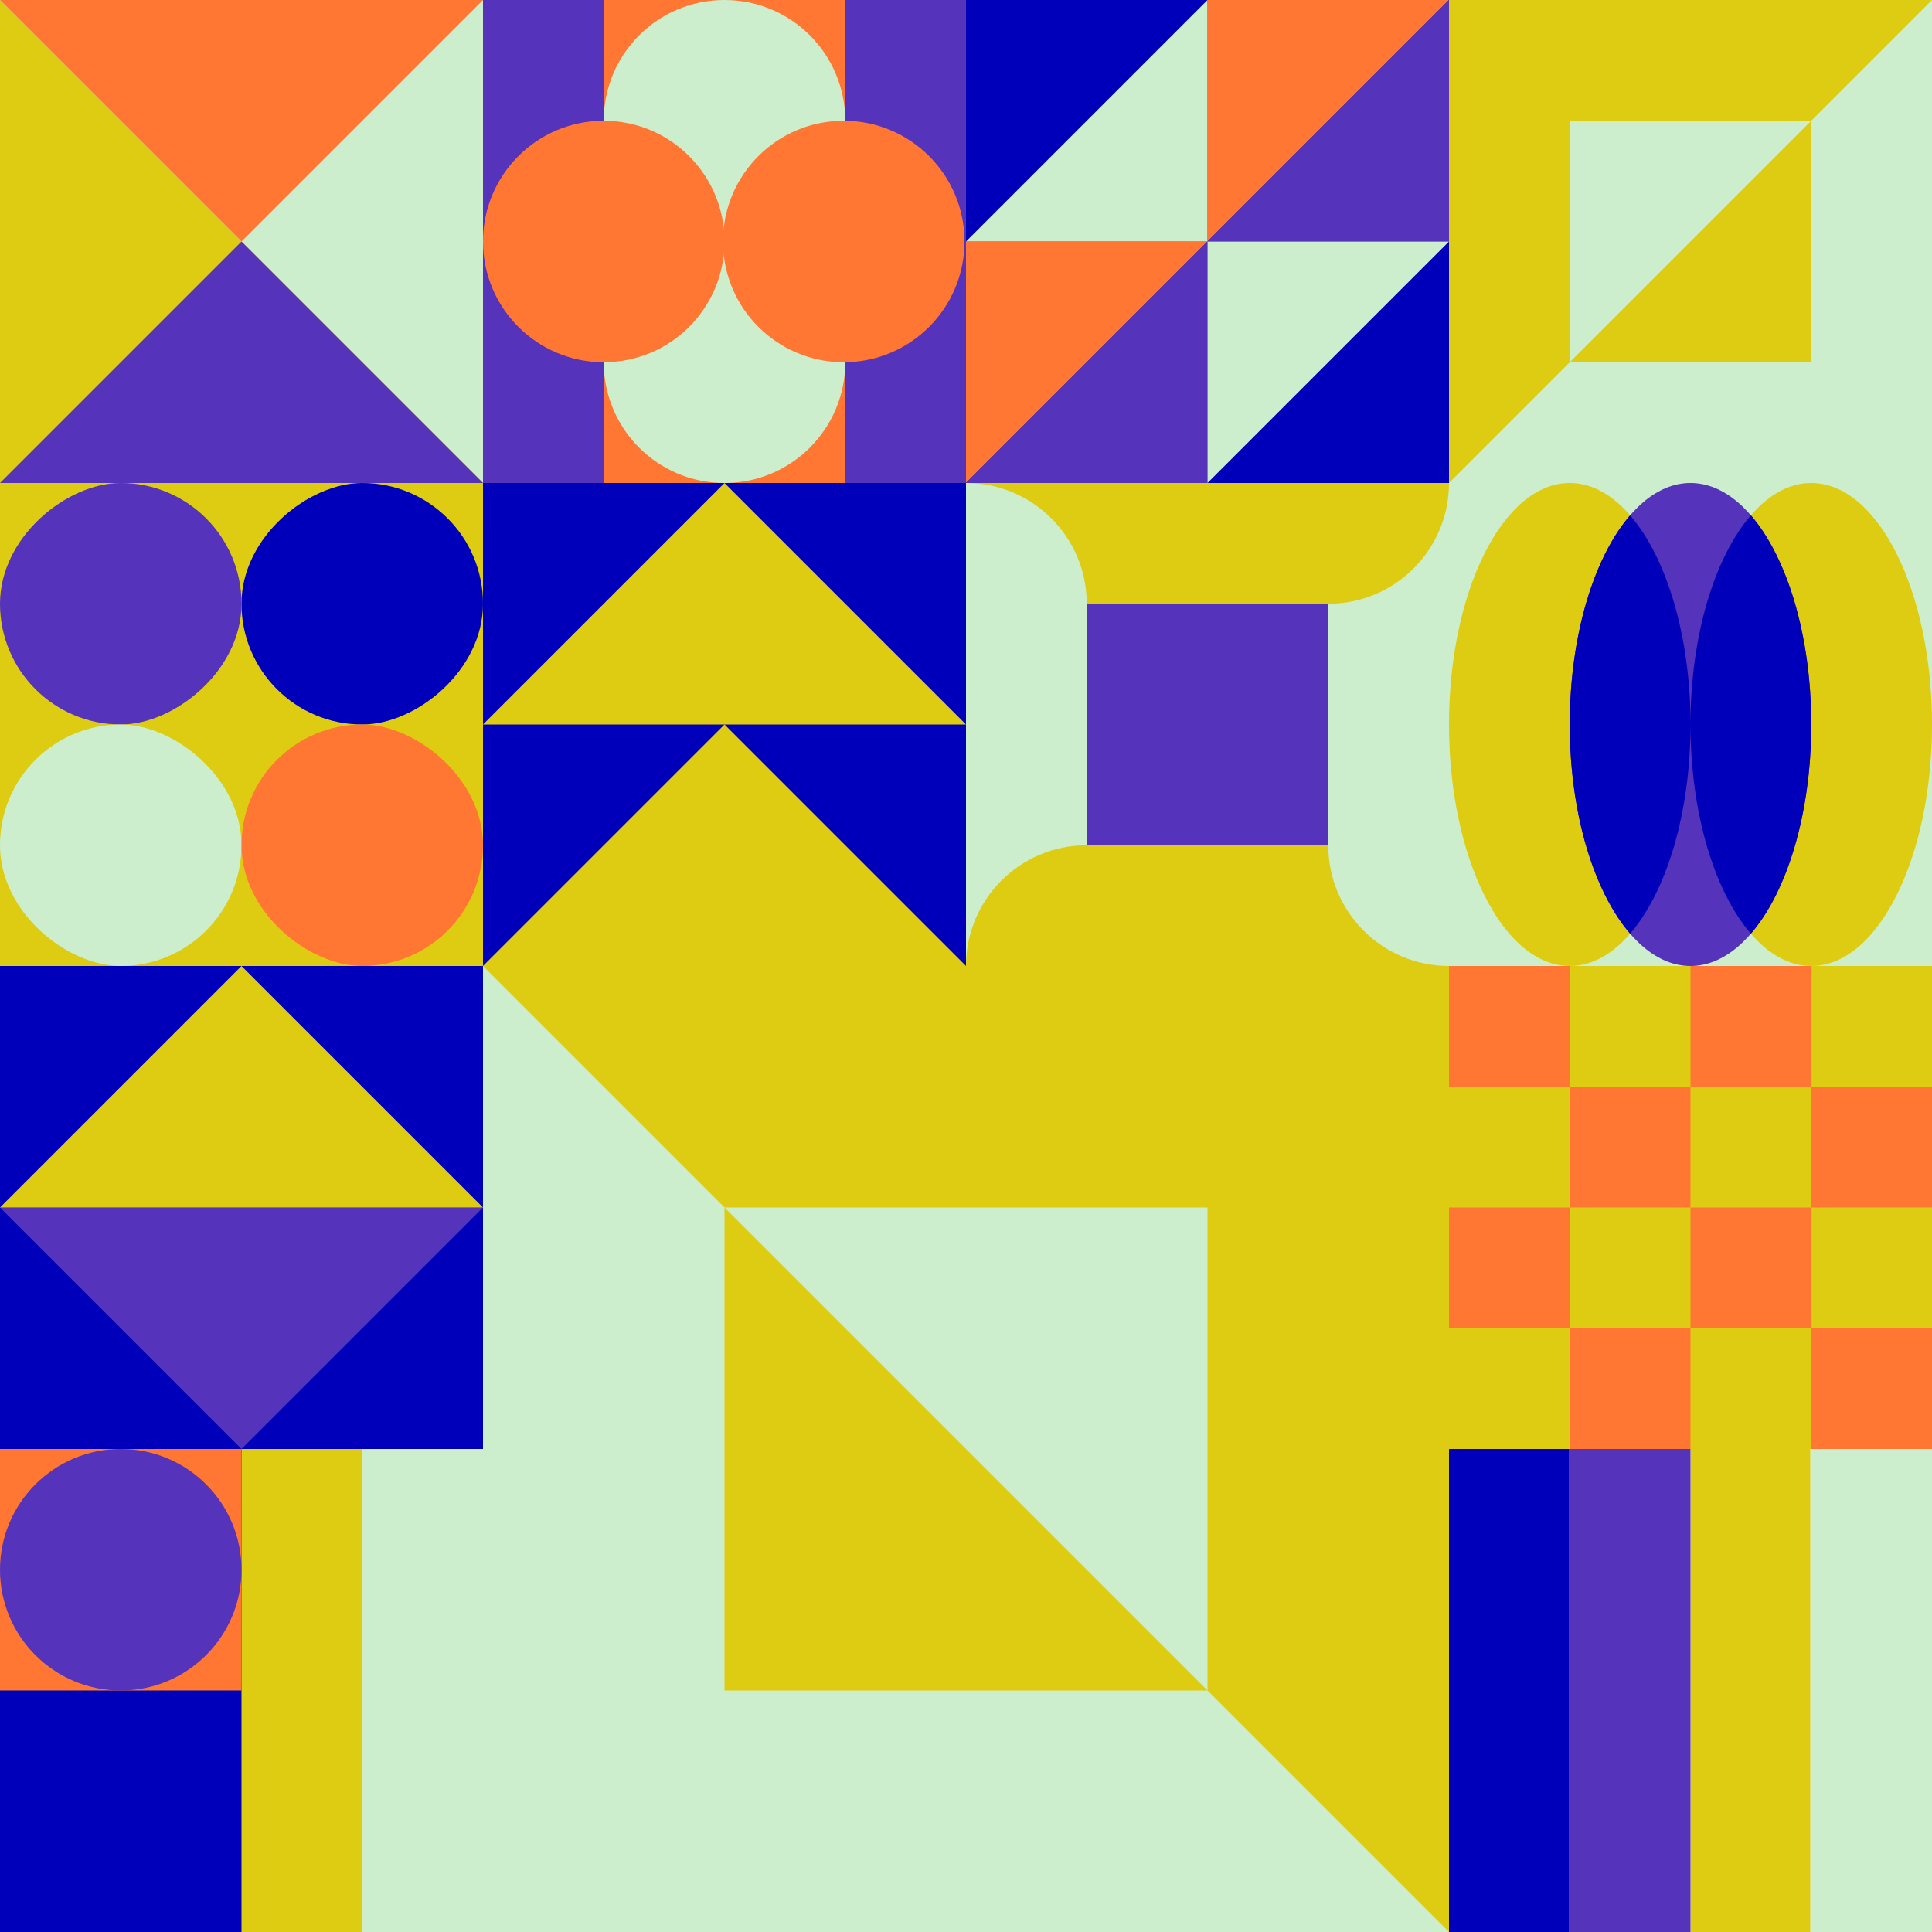 <svg id="geo" xmlns="http://www.w3.org/2000/svg" width="1280" height="1280" viewBox="0 0 1280 1280" fill="none" style="width:640px;height:640px"><g class="svg-image"><g class="block-0" transform="translate(0,0), scale(1), rotate(180, 160, 160)" height="320" width="320" clip-path="url(#trim)"><rect width="320" height="320" fill="#ddcc11"/><path d="M0 320H320L0 0V320Z" fill="#cceecc"/><path d="M0 320H320L160 160L0 320Z" fill="#ff7733"/><path d="M320 0H0L160 160L320 0Z" fill="#5533bb"/></g><g class="block-1" transform="translate(320,0), scale(1), rotate(90, 160, 160)" height="320" width="320" clip-path="url(#trim)"><rect width="320" height="320" fill="white"/><rect y="240" width="320" height="80" fill="#5533bb"/><rect y="80" width="320" height="160" fill="#ff7733"/><rect width="320" height="80" fill="#5533bb"/><circle cx="240" cy="160" r="80" fill="#cceecc"/><circle cx="80" cy="160" r="80" fill="#cceecc"/><circle cx="160" cy="240" r="80" fill="#ff7733"/><circle cx="160" cy="81" r="80" fill="#ff7733"/></g><g class="block-2" transform="translate(640,0), scale(1), rotate(270, 160, 160)" height="320" width="320" clip-path="url(#trim)"><style>@keyframes geo-55a0_t{0%,to{transform:translate(0,0)}13.636%{transform:translate(0,0);animation-timing-function:cubic-bezier(.4,0,.6,1)}50%,63.636%{transform:translate(160px,0);animation-timing-function:cubic-bezier(.4,0,.6,1)}}@keyframes geo-55a1_t{0%,to{transform:translate(0,0)}13.636%{transform:translate(0,0);animation-timing-function:cubic-bezier(.4,0,.6,1)}50%,63.636%{transform:translate(-160px,0);animation-timing-function:cubic-bezier(.4,0,.6,1)}}</style><rect width="320" height="320" fill="#0000bb"/><rect width="320" height="320" fill="#0000bb"/><path d="M320 320V160H160l160 160ZM160 160V0H0l160 160Z" fill="#ff7733"/><path d="M160 160v160h160L160 160ZM0 0v160h160L0 0Z" fill="#5533bb"/><path d="M160 320V160H0l160 160Z" fill="#cceecc" style="animation:2.2s linear infinite both geo-55a0_t"/><path d="M160 0v160h160L160 0Z" fill="#cceecc" style="animation:2.2s linear infinite both geo-55a1_t"/></g><g class="block-3" transform="translate(960,0), scale(1), rotate(270, 160, 160)" height="320" width="320" clip-path="url(#trim)"><rect width="320" height="320" fill="#ddcc11"/><path d="M160 80L320 240H0L160 80Z" fill="#0000bb"/><rect width="320" height="80" fill="#5533bb"/><rect y="240" width="320" height="80" fill="#cceecc"/><rect width="320" height="320" fill="#ddcc11"/><path d="M0 320H320L0 0V320Z" fill="#cceecc"/><rect width="160" height="160" transform="matrix(0 -1 -1 0 240 240)" fill="#cceecc"/><path fill-rule="evenodd" clip-rule="evenodd" d="M240 240H80V80L240 240Z" fill="#ddcc11"/></g><g class="block-4" transform="translate(0,320), scale(1), rotate(0, 160, 160)" height="320" width="320" clip-path="url(#trim)"><rect width="320" height="320" fill="#ddcc11"/><rect y="320" width="320" height="320" transform="rotate(-90 0 320)" fill="#ddcc11"/><rect x="160" y="160" width="160" height="160" rx="80" transform="rotate(-90 160 160)" fill="#0000bb"/><rect y="160" width="160" height="160" rx="80" transform="rotate(-90 0 160)" fill="#5533bb"/><rect width="160" height="160" rx="80" transform="matrix(0 -1 -1 0 160 320)" fill="#cceecc"/><rect width="160" height="160" rx="80" transform="matrix(0 -1 -1 0 320 320)" fill="#ff7733"/></g><g class="block-5" transform="translate(320,320), scale(1), rotate(0, 160, 160)" height="320" width="320" clip-path="url(#trim)"><style>@keyframes geo-4-a0_t{0%,13.636%{transform:translate(0,0);animation-timing-function:ease-in-out}50%,63.636%{transform:translate(0,-160px);animation-timing-function:ease-in-out}to{transform:translate(0,-320px)}}@keyframes geo-4-a1_t{0%,13.636%{transform:translate(0,160px);animation-timing-function:ease-in-out}50%,63.636%{transform:translate(0,0);animation-timing-function:ease-in-out}to{transform:translate(0,-160px)}}@keyframes geo-4-a2_t{0%,13.636%{transform:translate(0,320px);animation-timing-function:ease-in-out}50%,63.636%{transform:translate(0,160px);animation-timing-function:ease-in-out}to{transform:translate(0,0)}}@keyframes geo-4-a3_t{0%,13.636%{transform:translate(0,0);animation-timing-function:ease-in-out}50%,63.636%{transform:translate(0,-160px);animation-timing-function:ease-in-out}to{transform:translate(0,-320px)}}</style><rect width="320" height="320" fill="#0000bb"/><path d="M320 320H0l160-160 160 160Z" fill="#ddcc11" style="animation:2.2s ease-in-out infinite both geo-4-a0_t"/><path d="M320 320H0l160-160 160 160Z" fill="#ddcc11" transform="translate(0 160)" style="animation:2.2s ease-in-out infinite both geo-4-a1_t"/><path d="M320 320H0l160-160 160 160Z" fill="#ddcc11" transform="translate(0 320)" style="animation:2.2s ease-in-out infinite both geo-4-a2_t"/><path d="M320 160H0L160 0l160 160Z" fill="#ddcc11" style="animation:2.2s ease-in-out infinite both geo-4-a3_t"/></g><g class="block-6" transform="translate(640,320), scale(1), rotate(0, 160, 160)" height="320" width="320" clip-path="url(#trim)"><rect width="320" height="320" fill="#5533bb"/><path d="M320 320H0V320C0 275.817 35.817 240 80 240H320V320Z" fill="#ddcc11"/><path d="M320 0V320V320C275.817 320 240 284.183 240 240V0H320Z" fill="#cceecc"/><path d="M0 0L320 0V0C320 44.183 284.183 80 240 80L0 80V0Z" fill="#ddcc11"/><path d="M0 320V0V0C44.183 0 80 35.817 80 80V320H0Z" fill="#cceecc"/><path d="M210 320H0V320C0 275.817 35.817 240 80 240H210V320Z" fill="#ddcc11"/></g><g class="block-7" transform="translate(960,320), scale(1), rotate(90, 160, 160)" height="320" width="320" clip-path="url(#trim)"><style>@keyframes geo-30-a0_t{0%,13.636%{transform:translate(160px,240px);animation-timing-function:ease-in-out}50%,63.636%{transform:translate(160px,320px);animation-timing-function:ease-in-out}to{transform:translate(160px,240px)}}@keyframes geo-30-a1_t{0%,13.636%{transform:translate(160px,80px);animation-timing-function:ease-in-out}50%,63.636%{transform:translate(160px,0);animation-timing-function:ease-in-out}to{transform:translate(160px,80px)}}@keyframes geo-30-a2_t{0%{transform:translate(0,0);animation-timing-function:ease-in-out}50%,to{transform:translate(0,0)}}@keyframes geo-30-a2_o{0%,13.636%{opacity:1;animation-timing-function:ease-in-out}50%,63.636%{opacity:0;animation-timing-function:ease-in-out}to{opacity:1}}@keyframes geo-30-a2_d{0%,to{d:path(&apos;M298.6,120C270.9,143.9,219.2,160,160,160C100.8,160,49.1,143.9,21.4,120C49.1,96.1,100.8,80,160,80C219.2,80,270.9,96.1,298.6,120ZM298.6,200C270.9,176.1,219.2,160,160,160C100.8,160,49.1,176.1,21.4,200C49.1,223.9,100.8,240,160,240C219.2,240,270.9,223.9,298.6,200Z&apos;)}13.636%{d:path(&apos;M298.6,120C270.9,143.9,219.2,160,160,160C100.8,160,49.1,143.9,21.4,120C49.1,96.1,100.8,80,160,80C219.2,80,270.9,96.1,298.6,120ZM298.6,200C270.9,176.1,219.2,160,160,160C100.8,160,49.1,176.1,21.4,200C49.1,223.9,100.8,240,160,240C219.2,240,270.9,223.9,298.6,200Z&apos;);animation-timing-function:ease-in-out}50%,63.636%{d:path(&apos;M298.6,40C270.9,63.9,219.2,80,160,80C100.8,80,49.1,63.9,21.4,40C49.1,16.1,100.8,0,160,0C219.2,0,270.9,16.1,298.6,40ZM298.6,280C270.9,256.1,219.2,240,160,240C100.8,240,49.1,256.1,21.4,280C49.1,303.9,100.8,320,160,320C219.2,320,270.9,303.9,298.6,280Z&apos;);animation-timing-function:ease-in-out}}</style><rect width="320" height="320" fill="#5533bb"/><rect width="320" height="320" fill="#cceecc" transform="rotate(-90 160 160)"/><ellipse rx="160" ry="80" fill="#ddcc11" transform="translate(160 240)" style="animation:2.2s ease-in-out infinite both geo-30-a0_t"/><ellipse rx="160" ry="80" fill="#ddcc11" transform="translate(160 80)" style="animation:2.2s ease-in-out infinite both geo-30-a1_t"/><ellipse cx="160" cy="160" rx="160" ry="80" fill="#5533bb"/><path fill-rule="evenodd" clip-rule="evenodd" d="M298.6 120c-27.7 23.9-79.4 40-138.6 40-59.2 0-110.9-16.1-138.6-40C49.1 96.1 100.8 80 160 80c59.2 0 110.9 16.1 138.6 40Zm0 80c-27.7-23.9-79.4-40-138.6-40-59.2 0-110.9 16.1-138.6 40 27.7 23.9 79.4 40 138.6 40 59.2 0 110.9-16.1 138.6-40Z" fill="#0000bb" style="animation:2.2s ease-in-out infinite both geo-30-a2_t,2.2s ease-in-out infinite both geo-30-a2_o,2.2s ease-in-out infinite both geo-30-a2_d"/></g><g class="block-8" transform="translate(0,640), scale(1), rotate(0, 160, 160)" height="320" width="320" clip-path="url(#trim)"><rect width="320" height="320" fill="#0000bb"/><path d="M160 320 0 160h320L160 320Z" fill="#5533bb"/><path d="M160 0 0 160h320L160 0Z" fill="#ddcc11"/></g><g class="block-9" transform="translate(320,640), scale(2), rotate(0, 160, 160)" height="640" width="640" clip-path="url(#trim)"><rect width="320" height="320" fill="#ddcc11"/><path d="M160 80L320 240H0L160 80Z" fill="#0000bb"/><rect width="320" height="80" fill="#5533bb"/><rect y="240" width="320" height="80" fill="#cceecc"/><rect width="320" height="320" fill="#ddcc11"/><path d="M0 320H320L0 0V320Z" fill="#cceecc"/><rect width="160" height="160" transform="matrix(0 -1 -1 0 240 240)" fill="#cceecc"/><path fill-rule="evenodd" clip-rule="evenodd" d="M240 240H80V80L240 240Z" fill="#ddcc11"/></g><g class="block-10" transform="translate(960,640), scale(1), rotate(0, 160, 160)" height="320" width="320" clip-path="url(#trim)"><rect width="320" height="320" fill="white"/><rect y="320" width="320" height="320" transform="rotate(-90 0 320)" fill="#ddcc11"/><rect y="80" width="80" height="80" transform="rotate(-90 0 80)" fill="#ff7733"/><rect x="160" y="80" width="80" height="80" transform="rotate(-90 160 80)" fill="#ff7733"/><rect x="80" y="160" width="80" height="80" transform="rotate(-90 80 160)" fill="#ff7733"/><rect x="240" y="160" width="80" height="80" transform="rotate(-90 240 160)" fill="#ff7733"/><rect y="240" width="80" height="80" transform="rotate(-90 0 240)" fill="#ff7733"/><rect x="160" y="240" width="80" height="80" transform="rotate(-90 160 240)" fill="#ff7733"/><rect x="80" y="320" width="80" height="80" transform="rotate(-90 80 320)" fill="#ff7733"/><rect x="240" y="320" width="80" height="80" transform="rotate(-90 240 320)" fill="#ff7733"/></g><g class="block-11" transform="translate(0,960), scale(1), rotate(180, 160, 160)" height="320" width="320" clip-path="url(#trim)"><style>@keyframes geo-a0_t{0%,13.636%{transform:translate(240px,240px);animation-timing-function:ease-in-out}50%,63.636%{transform:translate(240px,80px);animation-timing-function:ease-in-out}to{transform:translate(240px,240px)}}</style><rect width="320" height="320" fill="#0000bb"/><rect width="80" height="320" fill="#cceecc"/><rect x="80" width="80" height="320" fill="#ddcc11"/><rect x="160" y="160" width="160" height="160" fill="#ff7733"/><circle fill="#5533bb" transform="translate(240 240)" style="animation:2.2s ease-in-out infinite both geo-a0_t" r="80"/></g><g class="block-12" transform="translate(960,960), scale(1), rotate(90, 160, 160)" height="320" width="320" clip-path="url(#trim)"><rect width="320" height="320" fill="white"/><rect width="320" height="80.64" fill="#cceecc"/><rect y="80.64" width="320" height="79.36" fill="#ddcc11"/><rect y="160" width="320" height="80.64" fill="#5533bb"/><rect y="240.64" width="320" height="79.36" fill="#0000bb"/></g></g><clipPath id="trim"><rect width="320" height="320" fill="white"/></clipPath><filter id="noiseFilter"><feTurbulence baseFrequency="0.5" result="noise"/><feColorMatrix type="saturate" values="0.10"/><feBlend in="SourceGraphic" in2="noise" mode="multiply"/></filter><rect transform="translate(0,0)" height="1280" width="1280" filter="url(#noiseFilter)" opacity="0.4"/></svg>